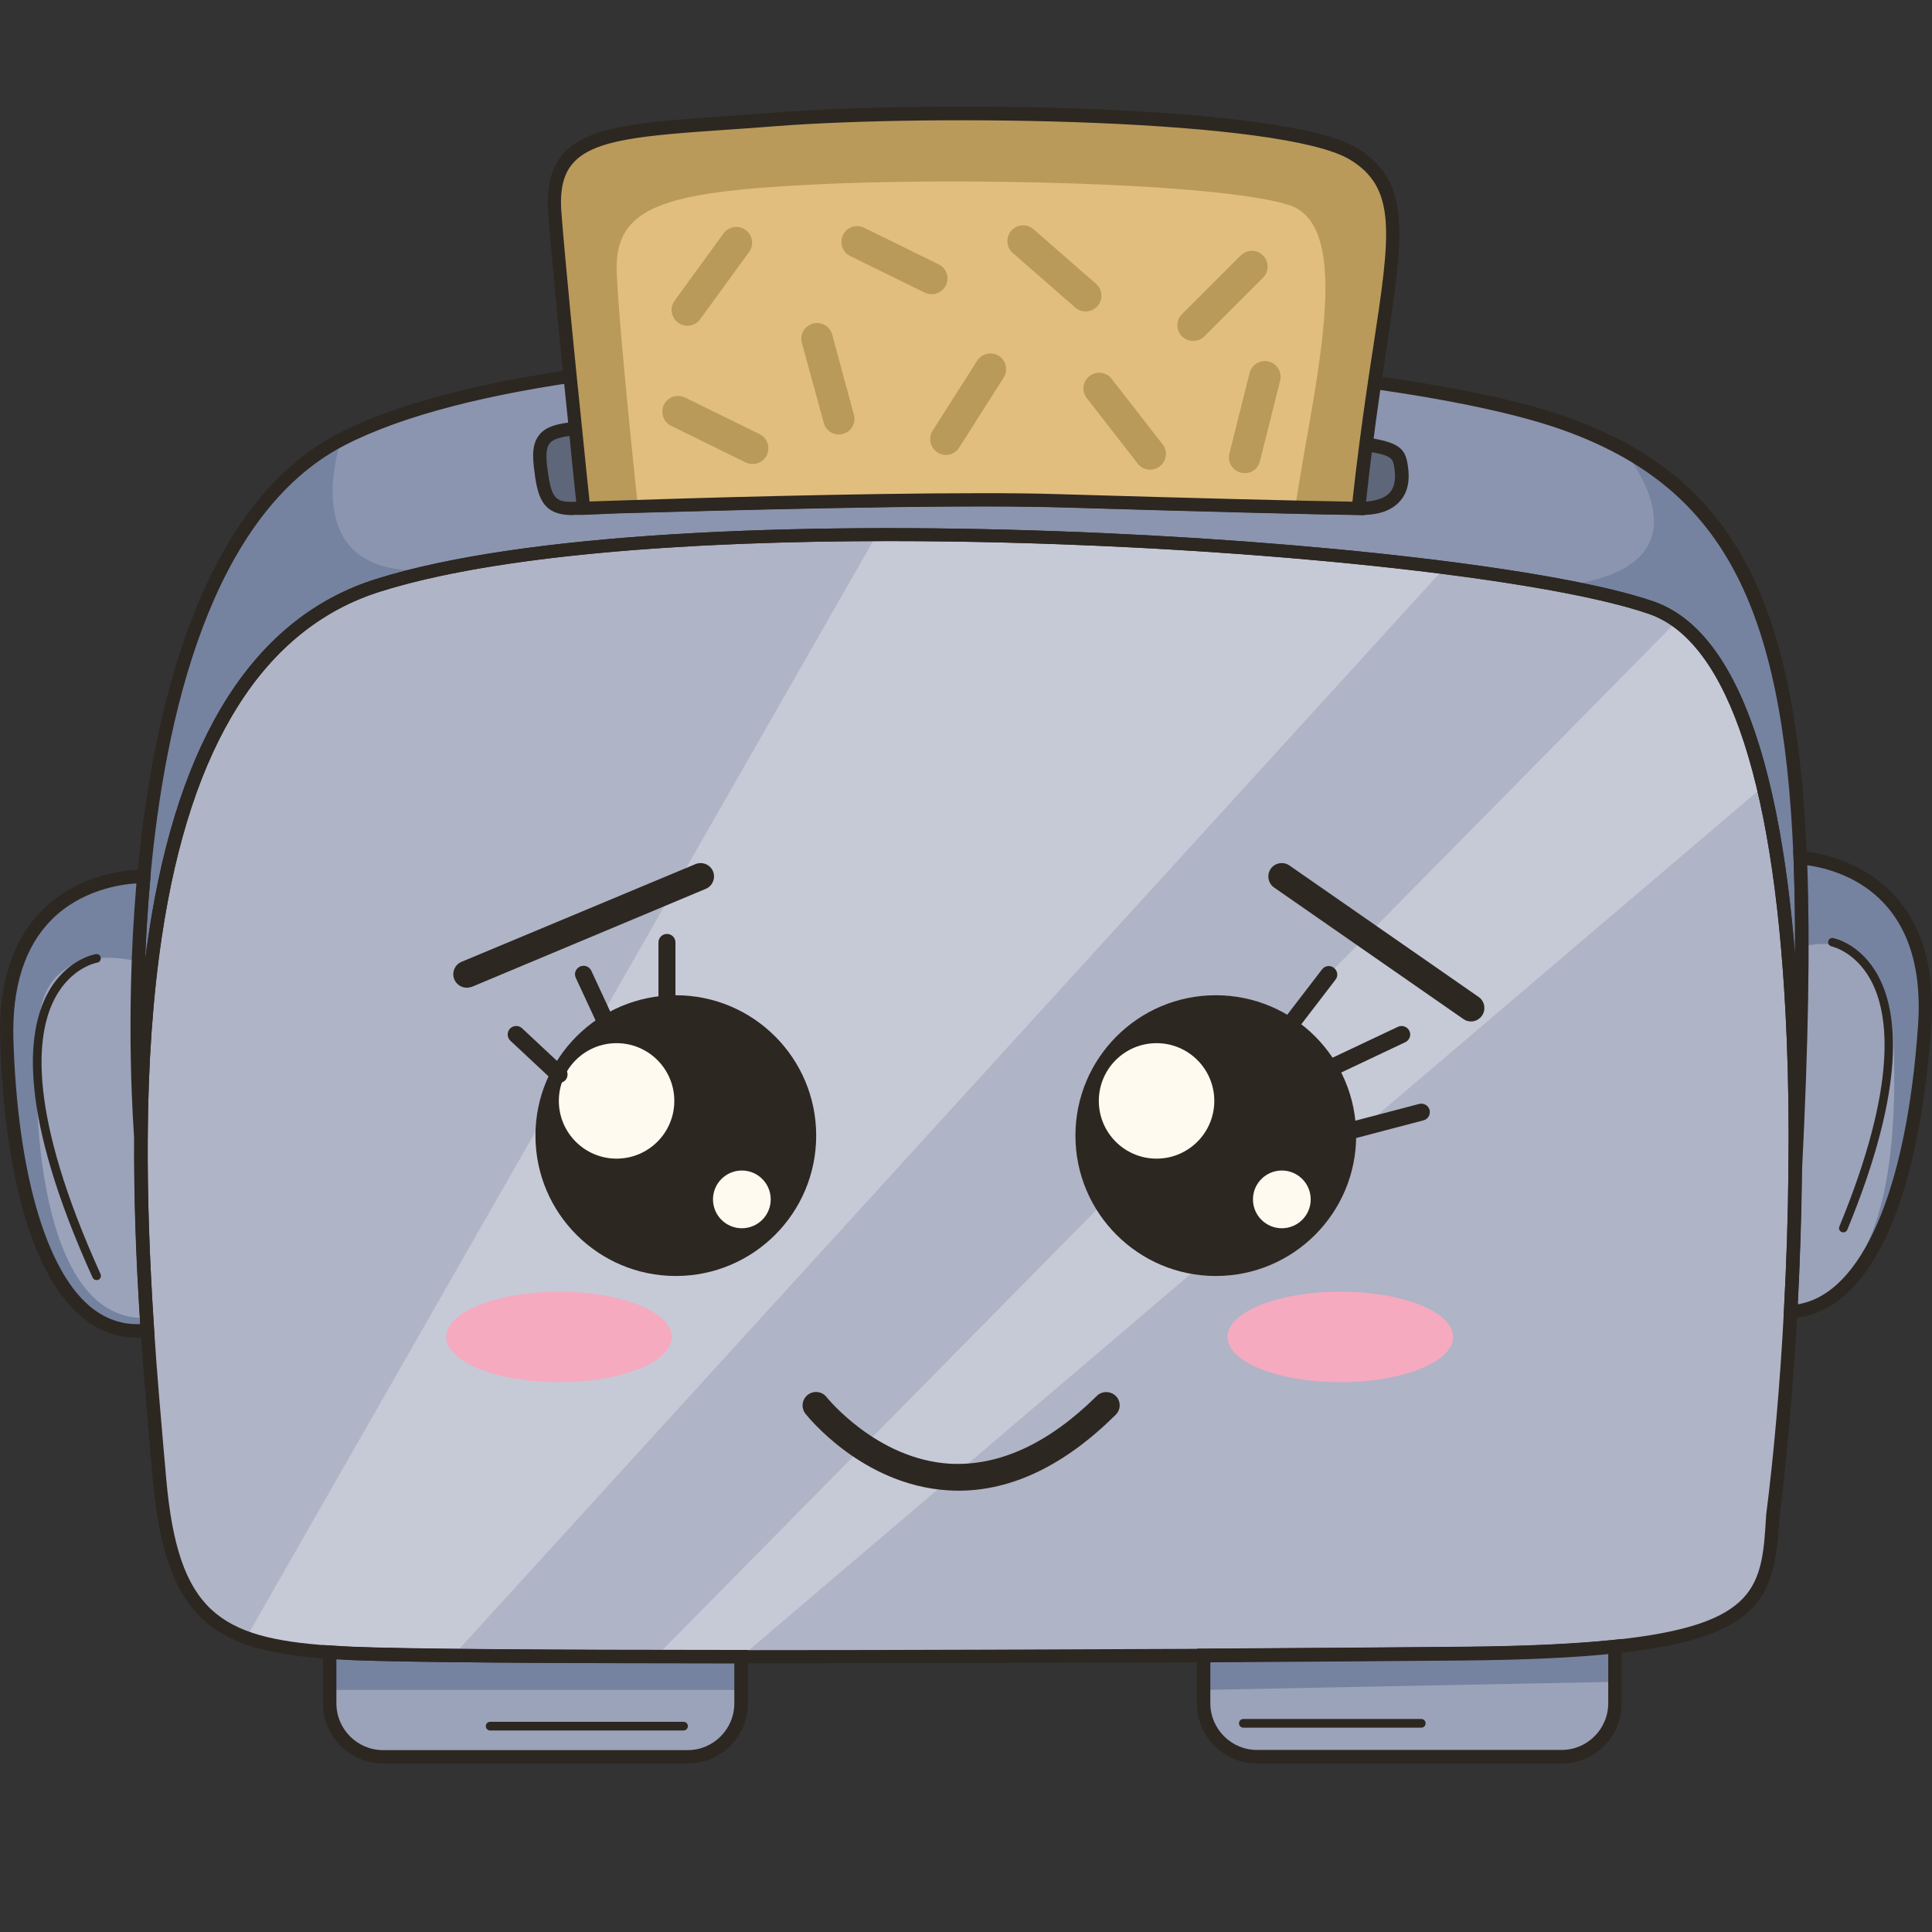 <svg version="1.1" id="Слой_1" xmlns="http://www.w3.org/2000/svg" xmlns:xlink="http://www.w3.org/1999/xlink" x="0px" y="0px"
	 viewBox="0 0 1024 1024" style="enable-background:new 0 0 1024 1024;" xml:space="preserve"><rect x="0" y="0" width="1024" height="1024" fill="#333333" stroke="none"/><style type="text/css">
	.st0{fill:#AFB4C6;}
	.st1{fill:#8B95AF;}
	.st2{opacity:0.29;fill:#FFFFFF;}
	.st3{fill:#7583A0;}
	.st4{fill:#2D2721;}
	.st5{fill:#9BA3BA;}
	.st6{fill:#5E667A;}
	.st7{fill:#B99A5A;}
	.st8{opacity:0.68;fill:#F5CF8F;}
	.st9{fill:#FFFAEF;}
	.st10{fill:#F5AABF;}
</style><g><path class="st0" d="M951.5,620.4c-0.3,25.9-1.2,51.2-2.4,74.9c-2.3,43.5-6,81.5-9.4,107.7c-2.3,39.4-5.5,61.4-83.6,69.6
		c-20.9,2.3-47.4,3.5-80.6,3.7c-36.8,0.4-84.7,0.7-137.4,1.1c-78,0.4-166.5,0.7-245.1,0.7c-15.5,0-30.6,0-45.2-0.1
		c-41.4,0-78.5-0.3-107.5-0.6h-0.1c-23.6-0.3-41.8-0.6-52.9-1.1c-4.3-0.1-8.5-0.4-12.5-0.6c-17.8-1.2-32.3-3.4-44.2-7.8
		c-28.8-10.5-41.6-33.2-46.1-84c-1.9-21.4-4.4-48.5-6.4-78.8c-2.1-31.2-3.7-66-3.4-101.8c0,0,0-0.1,0-0.3
		c0.3-35.8,2.3-72.4,7.6-107.3c12.9-87,45.6-162.7,118.1-185.5c61.2-19.3,161.4-27,266.7-27.2c105.5-0.2,216.2,7.1,298.7,17.7
		c48.3,6.2,87,13.5,109.3,21.2c4.9,1.7,9.5,4.1,13.7,7.1c21.3,15.3,36,47,45.8,87.7c9.2,38.7,14.1,85.5,16,133.6
		C951.5,573.7,951.8,597.2,951.5,620.4z"/><path class="st1" d="M951.5,620.4c0.2-23.1,0-46.7-0.9-69.9C946.3,441.7,927,339.8,875.1,322c-11.5-3.9-27.3-7.8-46.6-11.5
		c-134.4-25.6-436.2-41.7-592-9.4h-0.1c-13.1,2.7-25.1,5.7-36,9.2c-72.5,22.8-105.1,98.5-118.1,185.5c-3,20.1-5,40.8-6.2,61.6
		c-0.9,15.2-1.3,30.5-1.4,45.6c-0.2-2.5-1.5-19.2-1.9-44.4c-0.3-24.9,0.2-58.1,3.4-94c0-0.1,0-0.1,0-0.1
		c8.2-89.1,33.4-194.7,104.7-231.6c131.8-68.2,530.5-50.4,648.3-8.6c11.2,4,21.6,8.6,31,13.7c64.3,35.1,89.1,98.9,93.9,216.5
		C956,501,954.7,555.7,951.5,620.4z"/><path class="st2" d="M765.8,300.8L240.3,877.4h-0.1c-23.6-0.3-41.8-0.6-52.9-1.1c-4.3-0.1-8.5-0.4-12.5-0.6
		c-17.8-1.2-32.3-3.4-44.2-7.8v-0.1L464.3,284l2.8-0.9C572.6,282.9,683.3,290.2,765.8,300.8z"/><path class="st2" d="M934.6,416.8L392.9,878.1c-15.5,0-30.6,0-45.2-0.1l541.1-548.8C910.1,344.4,924.8,376.2,934.6,416.8z"/><path class="st3" d="M236.4,301.1c-13.1,2.7-25.1,5.7-36,9.2c-72.5,22.8-105.1,98.5-118.1,185.5c-3,20.1-5,40.8-6.2,61.6l-3.3,1.2
		c-0.3-24.9,0.2-58.1,3.4-94c0-0.1,0-0.1,0-0.1c8.2-89.1,33.4-194.7,104.7-231.6C180.9,232.9,152.6,312.8,236.4,301.1z"/><path class="st3" d="M951.5,620.4c0.2-23.1,0-46.7-0.9-69.9C946.3,441.7,927,339.8,875.1,322c-11.5-3.9-27.3-7.8-46.6-11.5
		c73.8-9.2,43.9-56.7,31.8-72.4c64.3,35.1,89.1,98.9,93.9,216.5C956,501,954.7,555.7,951.5,620.4z"/><path class="st4" d="M955,620.5l-7.1-0.2c0.3-24.2,0-47.7-0.9-69.7c-5.3-132.8-30.6-210.7-73.1-225.3
		c-98.4-33.9-517.1-60.7-672.5-11.7C139.9,333,101,394.5,85.8,496.3c-4.7,31.3-7.3,67.2-7.5,106.7l-7.1,0.3
		c-0.2-2.6-5.3-64.5,1.5-139c7.9-85.9,32.7-196.3,106.6-234.5c134.2-69.4,536.1-49.7,651.1-8.8c87.2,31.1,121.7,94.3,127.3,233.4
		C959.4,497.6,958.6,550.4,955,620.5z M492.2,190.8c-123.9,0-246.6,12.7-309.7,45.3c-71,36.8-95.1,144.7-102.8,228.8
		c-1.4,15.2-2.3,30-2.8,43.7c0.6-4.5,1.2-9,1.9-13.4C94.4,390.5,135,327.1,199.3,306.9c156.4-49.3,577.8-22.3,676.9,11.8
		c40.9,14,66.2,76.9,75.2,187c0.1-18.5-0.2-35.3-0.8-50.9c-5.4-135.6-38.7-197.1-122.6-227C768,206.4,629.5,190.8,492.2,190.8z"/><path class="st5" d="M78.1,705.1C30,711,6.5,640.9,3.7,551.3c-2.8-89.6,72.6-86.7,72.6-86.7s0,0,0,0.1c-1.4,15.6-2.3,30.6-2.8,44.7
		c-1.9,51.2,1,89.7,1.3,93.6c0,0.2,0,0.3,0,0.3c-0.2,33.2,1.1,65.7,3,95.2C77.9,700.8,78,702.9,78.1,705.1z"/><path class="st5" d="M1020.1,543.8c-5.8,83.4-29,149.2-71,151.4c1.2-23.6,2.2-48.9,2.4-74.8c2.2-43.9,3.5-83.2,3.5-118.4
		c0-16.7-0.2-32.5-0.8-47.4C968.6,455.8,1025.6,465.7,1020.1,543.8z"/><path class="st3" d="M1020.1,543.8c-5.8,83.4-29,149.2-71,151.4c46.3-12.3,56.6-69.8,54.7-139.6c-1.8-69.7-48.8-53.7-48.8-53.7
		c0-16.7-0.2-32.5-0.8-47.4C968.6,455.8,1025.6,465.7,1020.1,543.8z"/><path class="st3" d="M78.1,705.1C30,711,6.5,640.9,3.7,551.3c-2.8-89.6,72.6-86.7,72.6-86.7s0,0,0,0.1c-1.4,15.6-2.3,30.6-2.8,44.7
		l-0.7,0.2c0,0-47.5-13.6-52.1,30.5c-4.5,44.1-0.8,160.9,57.1,158.4C77.9,700.8,78,702.9,78.1,705.1z"/><path class="st4" d="M72.6,709c-10.9,0-20.9-3.8-29.8-11.4C17.5,676,2.4,624,0.1,551.4c-1-30.1,6.6-53.4,22.5-69.2
		C44.8,460.1,75.1,461,76.4,461l3.4,0.1v3.4C73,538.8,78,600.1,78.3,602.7c-0.2,31.3,0.9,64.5,3.4,102.2l0.2,3.3l-3.3,0.4
		C76.5,708.9,74.5,709,72.6,709z M72.3,468.2c-8.4,0.5-29.1,3.5-44.8,19.1c-14.4,14.4-21.2,35.8-20.4,63.8
		c2.2,69.6,16.9,121,40.2,141c8,6.8,17.1,10.1,27,9.7c-2.4-36.4-3.4-68.7-3.2-98.6C71,600.7,66.1,540.9,72.3,468.2z"/><path class="st4" d="M945.3,698.9l0.2-3.9c1.4-25.9,2.2-51.1,2.4-74.7c3.5-70.1,4.4-122.7,2.7-165.6l-0.2-4l4,0.3
		c12.6,1.1,75,10.6,69.2,93l0,0c-6.7,96.2-33.8,152.6-74.3,154.7L945.3,698.9z M957.9,458.6c1.5,42.4,0.6,94-2.8,162
		c-0.2,22.3-1,46.1-2.2,70.7c33.9-5.6,57.6-60.2,63.7-147.7l0,0C1021.4,475.1,977.1,461.3,957.9,458.6z"/><path class="st5" d="M187.3,876.3c29.6,1.2,110.2,1.7,205.6,1.7v24.7c0,15.6-12.7,28.4-28.3,28.4H203.1
		c-15.6,0-28.3-12.7-28.3-28.4v-27.1C178.8,875.9,182.9,876.1,187.3,876.3z"/><path class="st5" d="M856,872.6v30.2c0,15.6-12.7,28.4-28.3,28.4H666.3c-15.6,0-28.3-12.7-28.3-28.4v-25.5
		c52.8-0.3,100.7-0.7,137.4-1C808.6,876.1,835.1,874.8,856,872.6z"/><polygon class="st3" points="177.3,895.7 392.8,895.7 392.8,878.1 174.8,875.6 174.8,895.7 	"/><polygon class="st3" points="638,895.7 856,891.4 856,872.6 638,877.3 	"/><path class="st4" d="M364.5,934.7H203.1c-17.6,0-31.9-14.3-31.9-31.9v-30.9l3.8,0.2c4.3,0.3,8.3,0.5,12.4,0.7h0
		c26.7,1.1,99.7,1.7,205.4,1.7h3.6v28.3C396.4,920.4,382.1,934.7,364.5,934.7z M178.3,879.4v23.4c0,13.7,11.1,24.8,24.7,24.8h161.5
		c13.6,0,24.7-11.1,24.7-24.8v-21.2c-103.9,0-175.6-0.6-202.2-1.7C184.1,879.7,181.2,879.6,178.3,879.4z"/><path class="st4" d="M827.7,934.7H666.3c-17.6,0-31.9-14.3-31.9-31.9v-29l3.5,0c52.8-0.3,100.7-0.7,137.4-1
		c33-0.3,59.3-1.5,80.3-3.7l3.9-0.4v34.2C859.6,920.4,845.3,934.7,827.7,934.7z M641.5,880.8v21.9c0,13.7,11.1,24.8,24.7,24.8h161.5
		c13.6,0,24.7-11.1,24.7-24.8v-26.3c-20.6,2-45.8,3.1-77.1,3.4C739.5,880.2,692.9,880.5,641.5,880.8z"/><path class="st6" d="M720,269.5c-23.7-0.3-82.3-1.8-159.5-4.1c-60.2-1.7-182.2,1.7-233.1,3.2c-7.8,0.3-14,0.5-18,0.7h-0.2
		c-3.2,0.1-4.8,0.2-4.8,0.2c-13.6,0.4-16-5.2-18-22.8c-1.6-14.2,2.6-18,18.5-19.5c3.7-0.4,8.1-0.7,13.2-0.9
		c45.2-5.6,135.3-1.8,135.3-1.8c29.2,0.9,113.3,2,200.1,6c36.8,1.7,58.1,3.2,70.5,5c17,2.4,17.6,5.7,18.6,10.9
		C744.3,255.6,743.7,269.9,720,269.5z"/><path class="st4" d="M303.3,273c-16.3,0-18.6-9.9-20.4-26c-0.9-8,0-12.9,2.9-16.5c3.7-4.6,10.2-6.1,18.8-6.9
		c3.7-0.4,8.1-0.7,13.3-0.9c44.7-5.6,134.7-1.9,135.7-1.8c7.7,0.2,19.3,0.5,33.8,0.8c40.8,0.9,102.5,2.2,166.3,5.2
		c37.1,1.7,58.3,3.2,70.8,5c17.5,2.5,20.1,6.3,21.5,13.7c1.5,8.5,0.3,15.1-3.8,19.8c-4.4,5.2-11.8,7.9-22.3,7.5
		c-23.9-0.3-82.1-1.8-159.5-4.1c-61.2-1.7-185.9,1.9-232.8,3.2c-4.6,0.2-8.7,0.3-12.1,0.5l-5.9,0.2c-3.4,0.1-5,0.2-5.1,0.2
		C304.2,273,303.8,273,303.3,273z M390.1,226.8c-25.1,0-52.5,0.7-71.6,3c-5.3,0.3-9.5,0.5-13.2,0.9c-8,0.7-12.1,2-14,4.3
		c-1.6,2-2,5.4-1.4,11.3c2.1,18.3,4.3,19.8,14.3,19.7c0,0,1.7-0.1,4.8-0.2l6.1-0.2c3.4-0.1,7.4-0.3,12.1-0.5
		c47.1-1.4,171.9-5.1,233.3-3.2c77.4,2.2,135.5,3.7,159.4,4.1h0c8,0.1,13.8-1.6,16.8-5c2.6-3,3.3-7.7,2.2-13.9c-0.8-4-1.1-6-15.6-8
		c-12.3-1.8-33.3-3.3-70.2-5c-63.7-2.9-125.4-4.3-166.1-5.2c-14.5-0.3-26.1-0.6-33.9-0.8C452.8,228,423.4,226.8,390.1,226.8z"/><path class="st7" d="M724,235.4c-1.4,10.6-2.7,21.9-4,34c-7.7-0.1-19.1-0.3-33.5-0.7c-30.1-0.7-73.7-1.9-125.9-3.4
		c-56.3-1.7-167,1.3-222.5,2.9c-3.8,0.2-7.3,0.2-10.6,0.3l-14.2,0.5l-3.7,0.2l-0.2,0.2c0,0,0-0.1,0-0.2c-0.2-2-2.1-19.1-4.3-42.1
		c-3.7-36-8.7-86.3-10.9-113.9c-3.6-46.4,32.5-43.4,116.4-49.9c83.9-6.5,269.1-4.3,306.6,18.1C751.1,101.7,736.7,137.3,724,235.4z"
		/><path class="st8" d="M686.5,268.8c-30.1-0.7-73.7-1.9-125.9-3.4c-56.3-1.7-167,1.3-222.5,2.9c0,0-9.5-87.6-11.2-123.4
		c-1.7-35.6,25-42.9,102-47c77-4,215-1.2,253.8,10.6C718.8,119.4,696.4,203.4,686.5,268.8z"/><path class="st4" d="M723.2,273.1L720,273c-23.9-0.3-82.1-1.8-159.5-4.1c-61.2-1.7-185.9,1.9-232.8,3.2l-18.4,0.8l-3.5,0v-3.5
		c-0.2-1.7-2.1-18.9-4.3-41.9c-3.9-37.4-8.8-87.1-10.9-114c-1.1-14.2,1.4-24.3,7.7-31.7c13-15.1,41-17,87.2-20.3
		c7.7-0.5,16-1.1,24.7-1.8c84.4-6.5,270.2-4.4,308.7,18.6c29.4,17.6,25.1,45.6,15.9,106.9c-2.2,14.7-4.8,31.5-7.2,50.7v0
		c-1.4,10.5-2.7,21.8-4,33.9L723.2,273.1z M519.9,261.4c15.2,0,29.1,0.1,40.7,0.5c74.1,2.2,130.5,3.6,156.2,4
		c1.2-11,2.4-21.2,3.7-30.9c2.5-19.2,5-36.1,7.3-50.8c9.1-59.8,12.8-84.6-12.5-99.7c-35.9-21.4-219-24.2-304.5-17.6
		c-8.8,0.7-17,1.3-24.8,1.8c-44.4,3.1-71.3,5-82.4,17.9c-5.1,5.8-7,14.3-6,26.5c2.1,26.9,7,76.4,10.9,113.9
		c1.8,18.1,3.3,32.6,4,38.9l0.4-0.1l14.5-0.5C365.5,264,454.8,261.4,519.9,261.4z"/><path class="st4" d="M508,790.1c-1.9,0-3.7-0.1-5.6-0.2c-45.3-2.8-74.3-39.1-75.5-40.6c-2.4-3.1-1.9-7.5,1.2-10
		c3.1-2.4,7.6-1.9,10,1.2c0.3,0.3,26.4,32.9,65.3,35.3c26,1.4,52.2-10.5,77.9-35.9c2.8-2.8,7.3-2.7,10.1,0c2.8,2.8,2.7,7.3-0.1,10
		C564.4,776.6,536.4,790.1,508,790.1z"/><g><circle class="st4" cx="358.2" cy="601.9" r="74.4"/><circle class="st9" cx="326.8" cy="583.5" r="30.6"/><circle class="st9" cx="393.2" cy="635.7" r="15.3"/></g><g><circle class="st4" cx="644.4" cy="601.9" r="74.4"/><circle class="st9" cx="613" cy="583.5" r="30.6"/><circle class="st9" cx="679.4" cy="635.7" r="15.3"/></g><path class="st4" d="M392.8,881.6c-105.8,0-178.9-0.6-205.7-1.7c-4.2-0.2-8.2-0.4-12-0.6c-59.8-4.1-87.4-18.7-94.1-95l-1.4-15.8
		c-1.6-18.6-3.5-39.8-5-63.1c-2.5-37.8-3.6-71.2-3.4-102.1c0.3-40.1,2.8-76.4,7.6-108C94.4,390.5,135,327.1,199.3,306.9
		c156.4-49.3,577.8-22.3,676.9,11.8c46.2,15.8,72.4,93.8,77.9,231.7c0.9,22.1,1.2,45.7,0.9,70.1c-0.2,23.7-1,48.9-2.4,75
		c-2.1,38.4-5.5,77.8-9.4,108.1c-2.5,41.9-7.5,64.3-86.8,72.7c-21.3,2.3-47.8,3.5-81,3.8c-36.7,0.3-84.6,0.7-137.4,1
		C574.2,881.2,479.9,881.6,392.8,881.6z M471.4,286.8c-107,0-208.9,7.5-270,26.8C139.9,333,101,394.5,85.8,496.3
		c-4.7,31.3-7.3,67.2-7.5,106.7c-0.2,31,0.9,64.2,3.4,101.9c1.5,23.2,3.4,44.4,5,63l1.4,15.8c6.2,70.5,28.1,84.5,86.9,88.5
		c4.3,0.3,8.3,0.5,12.4,0.7c26.7,1.1,99.7,1.7,205.4,1.7c87,0,181.3-0.4,245.1-0.7c52.8-0.3,100.7-0.7,137.4-1
		c33-0.3,59.3-1.5,80.3-3.7c77-8.1,78.3-28.8,80.5-66.3c3.9-30.3,7.4-69.5,9.4-107.8c1.4-25.9,2.2-51.1,2.4-74.7v0
		c0.3-24.2,0-47.7-0.9-69.7c-5.3-132.8-30.6-210.7-73.1-225.3C814.2,304.8,636.6,286.8,471.4,286.8z"/><ellipse class="st10" cx="710.4" cy="708.6" rx="59.8" ry="24"/><ellipse class="st10" cx="296.3" cy="708.6" rx="59.8" ry="24"/><path class="st7" d="M359.4,171L359.4,171c-3.7-2.7-4.6-7.9-1.8-11.7l25.9-35.6c2.7-3.7,7.9-4.6,11.7-1.8v0
		c3.7,2.7,4.6,7.9,1.8,11.7l-25.9,35.6C368.4,172.9,363.2,173.8,359.4,171z"/><path class="st7" d="M446.8,230L446.8,230c-4.5,1.2-9-1.4-10.2-5.9L425,181.7c-1.2-4.5,1.4-9,5.9-10.2h0c4.5-1.2,9,1.4,10.2,5.9
		l11.5,42.5C453.8,224.2,451.2,228.8,446.8,230z"/><path class="st7" d="M406.4,241.3L406.4,241.3c-2,4.1-7,5.8-11.2,3.8l-39.5-19.4c-4.1-2-5.8-7-3.8-11.2v0c2-4.1,7-5.8,11.2-3.8
		l39.5,19.4C406.7,232.1,408.4,237.1,406.4,241.3z"/><path class="st7" d="M501.3,151.3L501.3,151.3c-2,4.1-7,5.8-11.2,3.8l-39.5-19.4c-4.1-2-5.8-7-3.8-11.2l0,0c2-4.1,7-5.8,11.2-3.8
		l39.5,19.4C501.7,142.2,503.4,147.2,501.3,151.3z"/><path class="st7" d="M496.9,239.8L496.9,239.8c-3.9-2.5-5-7.6-2.6-11.5l23.6-37.1c2.5-3.9,7.6-5,11.5-2.6v0c3.9,2.5,5,7.6,2.6,11.5
		l-23.6,37.1C505.9,241.2,500.8,242.3,496.9,239.8z"/><path class="st7" d="M581.7,162.2L581.7,162.2c-3,3.5-8.3,3.8-11.8,0.8l-33.1-28.9c-3.5-3-3.8-8.3-0.8-11.8v0
		c3-3.5,8.3-3.8,11.8-0.8l33.1,28.9C584.4,153.5,584.8,158.7,581.7,162.2z"/><path class="st7" d="M614.7,247.2L614.7,247.2c-3.6,2.8-8.9,2.2-11.7-1.5L576,211c-2.8-3.6-2.2-8.9,1.5-11.7v0
		c3.6-2.8,8.9-2.2,11.7,1.5l27,34.7C619,239.1,618.4,244.3,614.7,247.2z"/><path class="st7" d="M626.5,178.3L626.5,178.3c-3.3-3.3-3.3-8.6,0-11.8l31.1-31.1c3.3-3.3,8.6-3.3,11.8,0l0,0
		c3.3,3.3,3.3,8.6,0,11.8l-31.1,31.1C635.1,181.5,629.8,181.5,626.5,178.3z"/><path class="st7" d="M657.7,250.5L657.7,250.5c-4.5-1.1-7.2-5.7-6.1-10.1l10.7-42.7c1.1-4.5,5.7-7.2,10.1-6.1l0,0
		c4.5,1.1,7.2,5.7,6.1,10.1l-10.7,42.7C666.7,249,662.2,251.7,657.7,250.5z"/><path class="st4" d="M247.4,523.5c-2.8,0-5.4-1.6-6.6-4.4c-1.5-3.6,0.2-7.8,3.8-9.3L368.6,458c3.6-1.5,7.8,0.2,9.3,3.8
		c1.5,3.6-0.2,7.8-3.8,9.3L250.2,523C249.3,523.3,248.3,523.5,247.4,523.5z"/><path class="st4" d="M779.7,541.4c-1.4,0-2.8-0.4-4.1-1.3l-100.3-69.7c-3.2-2.2-4-6.7-1.8-9.9c2.2-3.2,6.7-4,9.9-1.8l100.3,69.7
		c3.2,2.2,4,6.7,1.8,9.9C784.1,540.3,781.9,541.4,779.7,541.4z"/><path class="st4" d="M977,653.2c-0.3,0-0.6-0.1-0.9-0.2c-1.2-0.5-1.7-1.8-1.2-2.9c31.2-75.7,26.3-112.9,16.6-130.7
		c-8.3-15.2-20.6-17.7-20.7-17.8c-1.2-0.2-2-1.4-1.8-2.6c0.2-1.2,1.4-2.1,2.6-1.8c0.6,0.1,14.6,2.9,23.9,20.1
		c10.1,18.7,15.5,57.2-16.4,134.5C978.7,652.7,977.9,653.2,977,653.2z"/><path class="st4" d="M51.2,678.5c-0.9,0-1.7-0.5-2.1-1.3c-39.6-87.3-34.9-129.9-24-150.4c9.7-18.3,25-21,25.7-21.1
		c1.3-0.2,2.4,0.6,2.6,1.9c0.2,1.2-0.6,2.4-1.8,2.6c-0.6,0.1-13.9,2.6-22.5,18.9c-10.3,19.5-14.5,60.8,24.2,146.2
		c0.5,1.1,0,2.5-1.1,3C51.8,678.4,51.5,678.5,51.2,678.5z"/><path class="st4" d="M753.3,915.7H659c-1.3,0-2.3-1-2.3-2.3s1-2.3,2.3-2.3h94.3c1.3,0,2.3,1,2.3,2.3S754.6,915.7,753.3,915.7z"/><path class="st4" d="M362.3,917.2H259.8c-1.3,0-2.3-1-2.3-2.3s1-2.3,2.3-2.3h102.5c1.3,0,2.3,1,2.3,2.3S363.5,917.2,362.3,917.2z"
		/><path class="st4" d="M296.3,574c-1.1,0-2.2-0.4-3.1-1.2l-22.7-21.2c-1.8-1.7-1.9-4.6-0.2-6.4c1.7-1.8,4.6-1.9,6.4-0.2l22.7,21.2
		c1.8,1.7,1.9,4.6,0.2,6.4C298.7,573.5,297.5,574,296.3,574z"/><path class="st4" d="M324.1,552.8c-1.7,0-3.3-1-4.1-2.6l-14.8-31.9c-1.1-2.3-0.1-4.9,2.2-6c2.3-1,4.9-0.1,6,2.2l14.8,31.9
		c1.1,2.3,0.1,4.9-2.2,6C325.4,552.7,324.8,552.8,324.1,552.8z"/><path class="st4" d="M353.5,541.6c-2.5,0-4.5-2-4.5-4.5v-37.6c0-2.5,2-4.5,4.5-4.5s4.5,2,4.5,4.5V537
		C358,539.5,356,541.6,353.5,541.6z"/><path class="st4" d="M676.2,557.5c-1,0-1.9-0.3-2.7-0.9c-2-1.5-2.4-4.4-0.8-6.3l28-36.5c1.5-2,4.4-2.4,6.3-0.8
		c2,1.5,2.4,4.4,0.8,6.3l-28,36.5C678.9,556.8,677.5,557.5,676.2,557.5z"/><path class="st4" d="M698,574c-1.7,0-3.3-1-4.1-2.6c-1.1-2.3-0.1-4.9,2.2-6l44.9-21.2c2.2-1,4.9-0.1,6,2.2c1.1,2.3,0.1,4.9-2.2,6
		L700,573.6C699.3,573.9,698.7,574,698,574z"/><path class="st4" d="M706.2,606.4c-2,0-3.8-1.3-4.4-3.4c-0.6-2.4,0.8-4.9,3.2-5.5l47.2-12.4c2.4-0.6,4.9,0.8,5.5,3.2
		c0.6,2.4-0.8,4.9-3.2,5.5l-47.2,12.4C706.9,606.4,706.5,606.4,706.2,606.4z"/></g></svg>